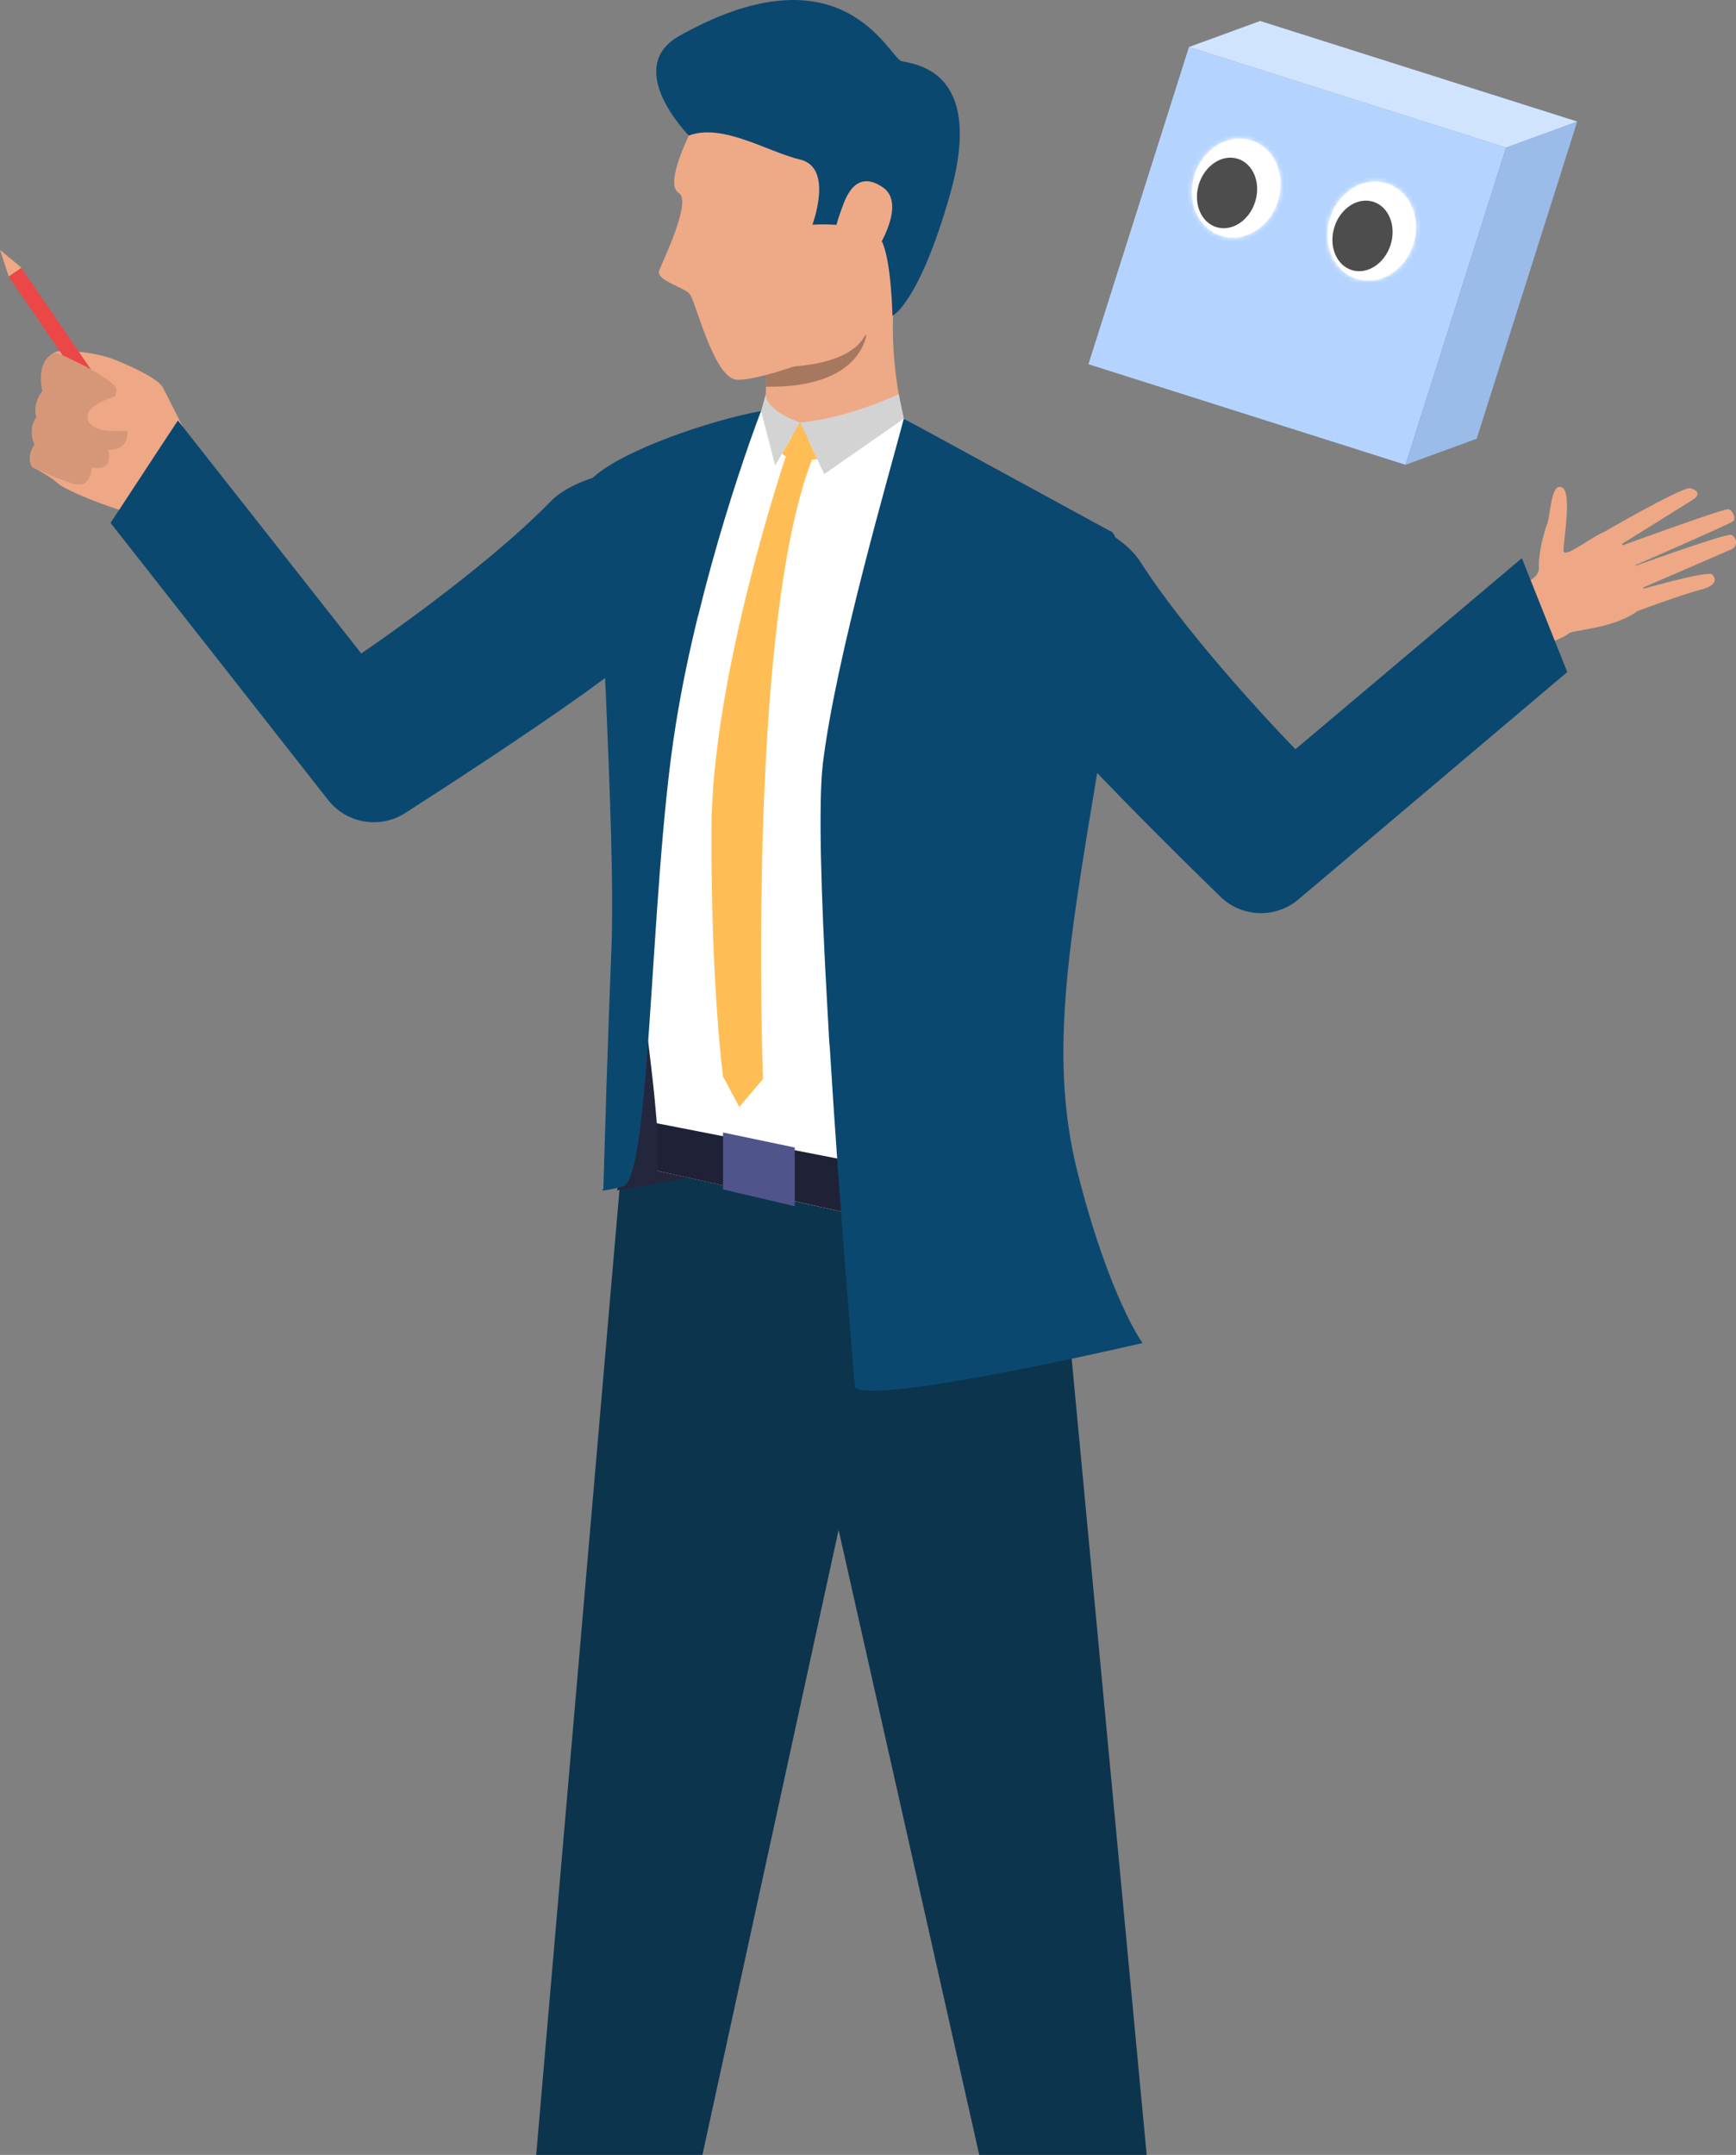 <svg width="378" height="469" viewBox="0 0 378 469" fill="none" xmlns="http://www.w3.org/2000/svg">
<rect x="0" y="0" width="378" height="469" fill="#808080" stroke="none"/>
<path d="M326.741 128.563C326.741 128.563 335.248 127.082 335.086 123.616C334.914 120.142 336.374 115.411 336.907 113.947C337.625 111.992 337.696 105.062 340.046 106.046C342.39 107.037 340.437 117.494 340.441 119.78C340.444 122.073 347.811 115.665 350.05 115.644C352.286 115.624 361.801 129.449 356.261 133.207C350.715 136.971 342.38 137.039 341.533 137.904C340.687 138.77 333.347 141.675 333.347 141.675L326.741 128.563Z" fill="#EEA886"/>
<path d="M348.554 116.189C348.554 116.189 366.276 105.891 368.013 106.273C369.759 106.648 370.242 107.714 368.626 108.749C367.008 109.787 351.788 119.239 351.788 119.239C351.788 119.239 374.756 110.852 376.237 110.825C377.11 110.812 378.169 112.827 377.346 113.466C376.53 114.106 354.236 123.819 354.236 123.819C354.236 123.819 375.697 116.03 376.948 116.409C378.047 116.74 378.587 118.84 377.039 119.534C375.485 120.227 355.969 128.662 355.969 128.662C355.969 128.662 371.948 124.052 372.844 125.029C373.394 125.631 374.382 127.322 370.221 128.377C366.064 129.429 356.515 133.014 356.515 133.014L348.554 116.189Z" fill="#EEA886"/>
<path fill-rule="evenodd" clip-rule="evenodd" d="M229.511 255L249.676 469H213.222L182.601 332.975L152.947 469H116.755L135.227 255H229.511Z" fill="#0D344D"/>
<path d="M134.357 259.074L153.897 255.655L140.868 222.752L134.357 259.074Z" fill="#24263D"/>
<path d="M221.079 111.176C226.191 108.514 243.232 114.348 248.262 122.208C259.966 140.484 282.075 163.062 282.075 163.062L331.374 121.488L341.256 146.271L282.736 195.745C277.749 199.959 270.391 199.702 265.711 195.143C250.336 180.175 218.699 148.695 216.254 140.822C213.02 130.406 211.314 116.269 221.079 111.176Z" fill="#0B4870"/>
<path d="M230.895 158.927C228.734 169.752 226.714 179.357 226.512 183.551C226.171 190.108 219.731 215.984 214.137 237.489C212.182 244.967 210.324 251.93 208.874 257.345L208.301 259.438L207.829 261.268H207.792L205.802 268.671L172.253 261.268L163.996 259.438L149.969 256.327L143.155 254.842C143.559 253.388 143.424 249.631 143.02 244.46C142.851 242.359 142.618 239.995 142.382 237.489C142.349 237.283 142.312 237.053 142.312 236.85C141.974 233.675 141.57 230.259 141.131 226.704V226.671C140.997 225.619 140.895 224.537 140.727 223.421C139.112 210.231 137.153 195.895 136.074 186.628C135.13 178.41 134.118 164.138 133.545 149.765C132.769 129.44 132.837 108.975 135.197 105.357C135.635 104.684 136.343 103.97 137.25 103.229C144.095 97.713 162.505 90.753 165.678 89.563C165.981 89.465 166.15 89.397 166.15 89.397L196.8 91.122C196.8 91.122 227.652 108.434 234.732 112.834C239.325 115.675 234.84 139.315 230.895 158.927Z" fill="white"/>
<path d="M205.807 268.675L208.875 257.335L143.024 244.474L143.166 254.84L205.807 268.675Z" fill="#1F2136"/>
<path d="M173.053 249.75L157.435 246.48V258.871L173.053 262.524V249.75Z" fill="#4F558A"/>
<path d="M180.051 217.485C180.219 220.728 180.428 224.019 180.593 227.34L180.641 227.38C182.863 263.848 186.18 302 186.18 302C190.749 305.831 248.778 292.31 248.778 292.31C248.778 292.31 241.636 282.587 234.751 255.637C227.825 228.726 233.241 202.871 240.419 159.085C247.554 115.292 241.636 115.536 241.636 115.536L196.802 91.115C193.865 102.316 181.979 142.953 179.167 166.238C178.166 174.74 178.79 195.086 180.051 217.485Z" fill="#0B4870"/>
<path d="M165.705 89.465C165.705 89.465 165.705 89.499 165.671 89.563C165.266 90.581 161.824 99.675 157.848 112.767C155.926 119.088 153.903 126.328 152.015 134.036C152.015 134.036 152.015 134.07 151.981 134.07C150.127 141.645 148.407 149.731 147.129 157.811C144.125 176.344 142.814 202.828 141.327 223.931C141.259 224.875 141.192 225.761 141.124 226.674V226.708C140.855 230.567 140.551 234.179 140.248 237.493C140.177 238.305 140.113 239.086 140.012 239.823C138.966 250.51 137.651 257.717 135.628 258.224C135.19 258.323 134.785 258.424 134.445 258.529C129.758 259.645 131.38 258.735 131.38 258.735C131.38 258.735 131.478 255.553 131.612 250.75V250.716C131.747 247.03 131.882 242.434 132.017 237.493C132.388 226.404 132.826 213.819 133.096 207.499C133.703 193.562 132.755 171.038 131.913 150.949C131.002 130.018 127.496 108.536 128.746 105.225C129.283 103.798 127.499 105.424 129.283 103.798C135.659 97.988 154.642 91.46 165.705 89.465Z" fill="#0B4870"/>
<path d="M166.783 84.167C166.783 86.234 166.611 88.131 166.153 89.392C166.153 89.392 169.595 102.866 196.799 91.117C196.799 91.117 191.421 71.032 196.799 54.186L166.153 73.264C166.153 73.264 166.53 76.294 166.696 79.835C166.783 81.259 166.824 82.781 166.783 84.167Z" fill="#EEA987"/>
<path d="M195.687 85.777C195.687 85.777 184.995 90.962 174.206 91.966L179.466 103.181L196.8 91.127L195.687 85.777Z" fill="#D3D3D3"/>
<path d="M174.213 91.966C174.213 91.966 166.687 89.47 166.741 85.777L165.72 89.477L168.788 101.314L174.213 91.966Z" fill="#D3D3D3"/>
<path d="M174.217 91.967L170.282 98.744C170.282 98.744 172.106 100.831 177.943 99.928L174.217 91.967Z" fill="#FFBE55"/>
<path d="M171.115 99.333C171.115 99.333 155.034 146.785 154.906 180.479C154.778 214.167 157.425 234.279 157.425 234.279L160.969 240.911L166.141 234.854C166.141 234.854 162.49 137.028 176.796 100.067C176.799 100.067 171.711 97.635 171.115 99.333Z" fill="#FFBE55"/>
<path d="M166.706 79.833C166.79 81.26 166.83 82.778 166.79 84.165C188.41 84.51 188.747 72.122 188.747 72.122C185.385 81.094 166.706 79.833 166.706 79.833Z" fill="#A77860"/>
<path d="M41.637 96.533C41.637 96.533 36.3 85.893 35.44 84.3C34.577 82.7 30.365 80.495 25.328 78.415C20.297 76.349 12.677 76.065 11.932 76.677C11.187 77.286 10.178 77.509 9.423 80.019C8.661 82.521 9.251 85.112 9.251 85.112C9.251 85.112 7.012 87.702 7.953 90.831C7.953 90.831 5.943 93.374 7.545 96.736C7.545 96.736 5.643 99.279 6.989 101.609C6.989 101.609 11.2 103.834 12.559 105.163C13.904 106.492 22.968 110.443 32.173 112.746C32.176 112.749 41.519 111.646 41.637 96.533Z" fill="#EEA886"/>
<path d="M41.636 96.535C41.636 96.535 51.819 106.721 51.59 109.156C51.206 113.177 46.259 124.916 46.006 124.679C45.75 124.443 30.064 112.196 30.064 112.196L41.636 96.535Z" fill="#EEA886"/>
<path d="M147.606 133.762C147.606 133.762 147.606 133.796 147.572 133.796C145.886 136.769 138.505 142.721 129.128 149.485C128.589 149.894 128.05 150.263 127.51 150.675C114.529 159.935 98.347 170.46 88.232 176.953C82.736 180.467 75.487 179.253 71.441 174.112L48.044 144.314L24.07 113.809L25.385 111.813L36.516 94.87L38.741 91.522L78.663 142.217C78.663 142.217 104.862 124.56 120.001 109.037C121.147 107.853 122.631 106.839 124.351 105.959C126.273 104.941 128.464 104.13 130.723 103.49C131.431 103.284 132.139 103.122 132.848 102.949C139.493 101.495 146.301 101.668 148.83 103.727C151.662 106.027 153.078 109.071 153.449 112.486C154.285 119.25 151.113 127.367 147.606 133.762Z" fill="#0B4870"/>
<path d="M24.311 92.901L27.066 90.999L4.616 58.277L1.861 60.179L24.311 92.901Z" fill="#EB4747"/>
<path d="M4.673 58.263L0 54.384L1.905 60.157L4.673 58.263Z" fill="#EEA886"/>
<path d="M13.29 77.168C13.29 77.168 25.934 82.755 25.388 85.139C24.835 87.516 23.344 88.02 23.344 88.02L27.63 92.955C27.63 92.955 28.81 98.001 23.543 97.943C23.543 97.943 25.094 102.532 20.006 101.809C20.006 101.809 19.821 105.336 17.413 105.468C15.006 105.593 7.005 101.616 7.005 101.616C7.005 101.616 5.653 99.932 7.561 96.743C7.561 96.743 5.865 93.618 7.969 90.838C7.969 90.838 6.964 88.102 9.267 85.119C9.267 85.119 7.446 78.832 11.948 76.684C11.944 76.681 12.75 76.931 13.29 77.168Z" fill="#D69779"/>
<path d="M35.066 84.067C35.066 84.067 25.791 85.071 20.939 88.095C19.85 88.774 18.902 89.66 19.064 91.061C19.223 92.461 21.235 93.979 25.275 93.776C29.308 93.577 34.625 95.383 34.625 95.383C34.625 95.383 38.718 93.81 35.066 84.067Z" fill="#EEA886"/>
<path d="M194.319 68.732C188.115 75.191 165.389 83.145 160.332 82.635C155.308 82.127 151.427 65.248 150.115 63.895C148.834 62.509 142.697 60.956 143.54 58.856C144.349 56.729 150.722 43.671 147.789 41.98C145.297 40.526 148.095 33.526 149.98 29.504C150.756 27.779 151.396 26.63 151.396 26.63C164.007 3.463 197.32 8.536 201.434 20.809C205.581 33.123 200.49 62.272 194.319 68.732Z" fill="#EEA987"/>
<path d="M206.796 42.56C200.019 66.163 194.324 68.73 194.324 68.73C194.324 68.73 194.088 56.588 191.998 52.5C191.728 51.992 191.458 51.62 191.155 51.384C188.862 49.727 185.187 49.118 182.118 48.945C179.218 48.739 176.892 48.911 176.892 48.911C176.892 48.911 181.579 36.5 174.262 34.744C166.979 32.986 157.369 26.76 149.985 29.499C149.985 29.499 135.453 14.787 147.962 7.787C183.669 -12.234 193.549 12.589 196.313 13.303C199.078 14.013 214.653 15.062 206.796 42.56Z" fill="#0B4870"/>
<path d="M183.247 45.512C183.895 43.801 185.982 36.476 192.243 40.784C198.515 45.09 188.345 58.901 187.25 59.081C186.154 59.26 177.832 59.865 183.247 45.512Z" fill="#EEA987"/>
<path d="M237 79.271L306.04 101.158L309.087 91.545L327.926 32.118L299.633 23.148L271.34 14.179L258.887 10.231L237 79.271Z" fill="#B4D4FF"/>
<path d="M321.541 95.493L343.427 26.453L327.926 32.118L309.087 91.545L306.04 101.158L321.541 95.493Z" fill="#9BBBE8"/>
<path d="M343.427 26.453L274.387 4.566L258.887 10.231L271.34 14.179L299.633 23.148L327.926 32.118L343.427 26.453Z" fill="#D0E4FF"/>
<mask id="path-28-inside-1_376_6440" fill="white">
<ellipse cx="298.68" cy="50.297" rx="9.512" ry="10.887" transform="rotate(-162.411 298.68 50.297)"/>
</mask>
<ellipse cx="298.68" cy="50.297" rx="9.512" ry="10.887" transform="rotate(-162.411 298.68 50.297)" fill="white"/>
<path d="M302.959 51.653C302.875 51.919 302.607 52.44 301.862 52.892C301.085 53.364 299.554 53.839 297.74 53.264L306.201 26.573C292.187 22.131 279.867 31.839 276.268 43.192L302.959 51.653ZM297.74 53.264C295.926 52.689 294.948 51.418 294.585 50.585C294.236 49.786 294.318 49.207 294.402 48.94L321.093 57.402C324.692 46.049 320.215 31.016 306.201 26.573L297.74 53.264ZM294.402 48.94C294.486 48.674 294.754 48.153 295.499 47.701C296.276 47.229 297.807 46.754 299.621 47.329L291.16 74.02C305.174 78.463 317.494 68.754 321.093 57.402L294.402 48.94ZM299.621 47.329C301.435 47.904 302.413 49.175 302.776 50.008C303.125 50.807 303.043 51.387 302.959 51.653L276.268 43.192C272.669 54.544 277.146 69.577 291.16 74.02L299.621 47.329Z" fill="white" mask="url(#path-28-inside-1_376_6440)"/>
<mask id="path-30-inside-2_376_6440" fill="white">
<ellipse cx="269.186" cy="40.947" rx="9.512" ry="10.887" transform="rotate(-162.411 269.186 40.947)"/>
</mask>
<ellipse cx="269.186" cy="40.947" rx="9.512" ry="10.887" transform="rotate(-162.411 269.186 40.947)" fill="white"/>
<path d="M273.464 42.303C273.38 42.569 273.113 43.09 272.367 43.542C271.591 44.014 270.059 44.489 268.245 43.914L276.706 17.223C262.693 12.781 250.372 22.489 246.773 33.842L273.464 42.303ZM268.245 43.914C266.431 43.339 265.453 42.068 265.09 41.235C264.742 40.436 264.823 39.857 264.907 39.59L291.598 48.052C295.197 36.699 290.72 21.666 276.706 17.223L268.245 43.914ZM264.907 39.59C264.992 39.324 265.259 38.803 266.004 38.351C266.781 37.879 268.313 37.404 270.127 37.979L261.665 64.67C275.679 69.112 287.999 59.404 291.598 48.052L264.907 39.59ZM270.127 37.979C271.941 38.554 272.919 39.825 273.282 40.658C273.63 41.457 273.549 42.036 273.464 42.303L246.773 33.842C243.175 45.194 247.652 60.227 261.665 64.67L270.127 37.979Z" fill="white" mask="url(#path-30-inside-2_376_6440)"/>
<ellipse cx="296.675" cy="51.346" rx="6.417" ry="7.793" transform="rotate(-162.411 296.675 51.346)" fill="#4D4D4D"/>
<ellipse cx="267.179" cy="41.994" rx="6.417" ry="7.793" transform="rotate(-162.411 267.179 41.994)" fill="#4D4D4D"/>
</svg>
